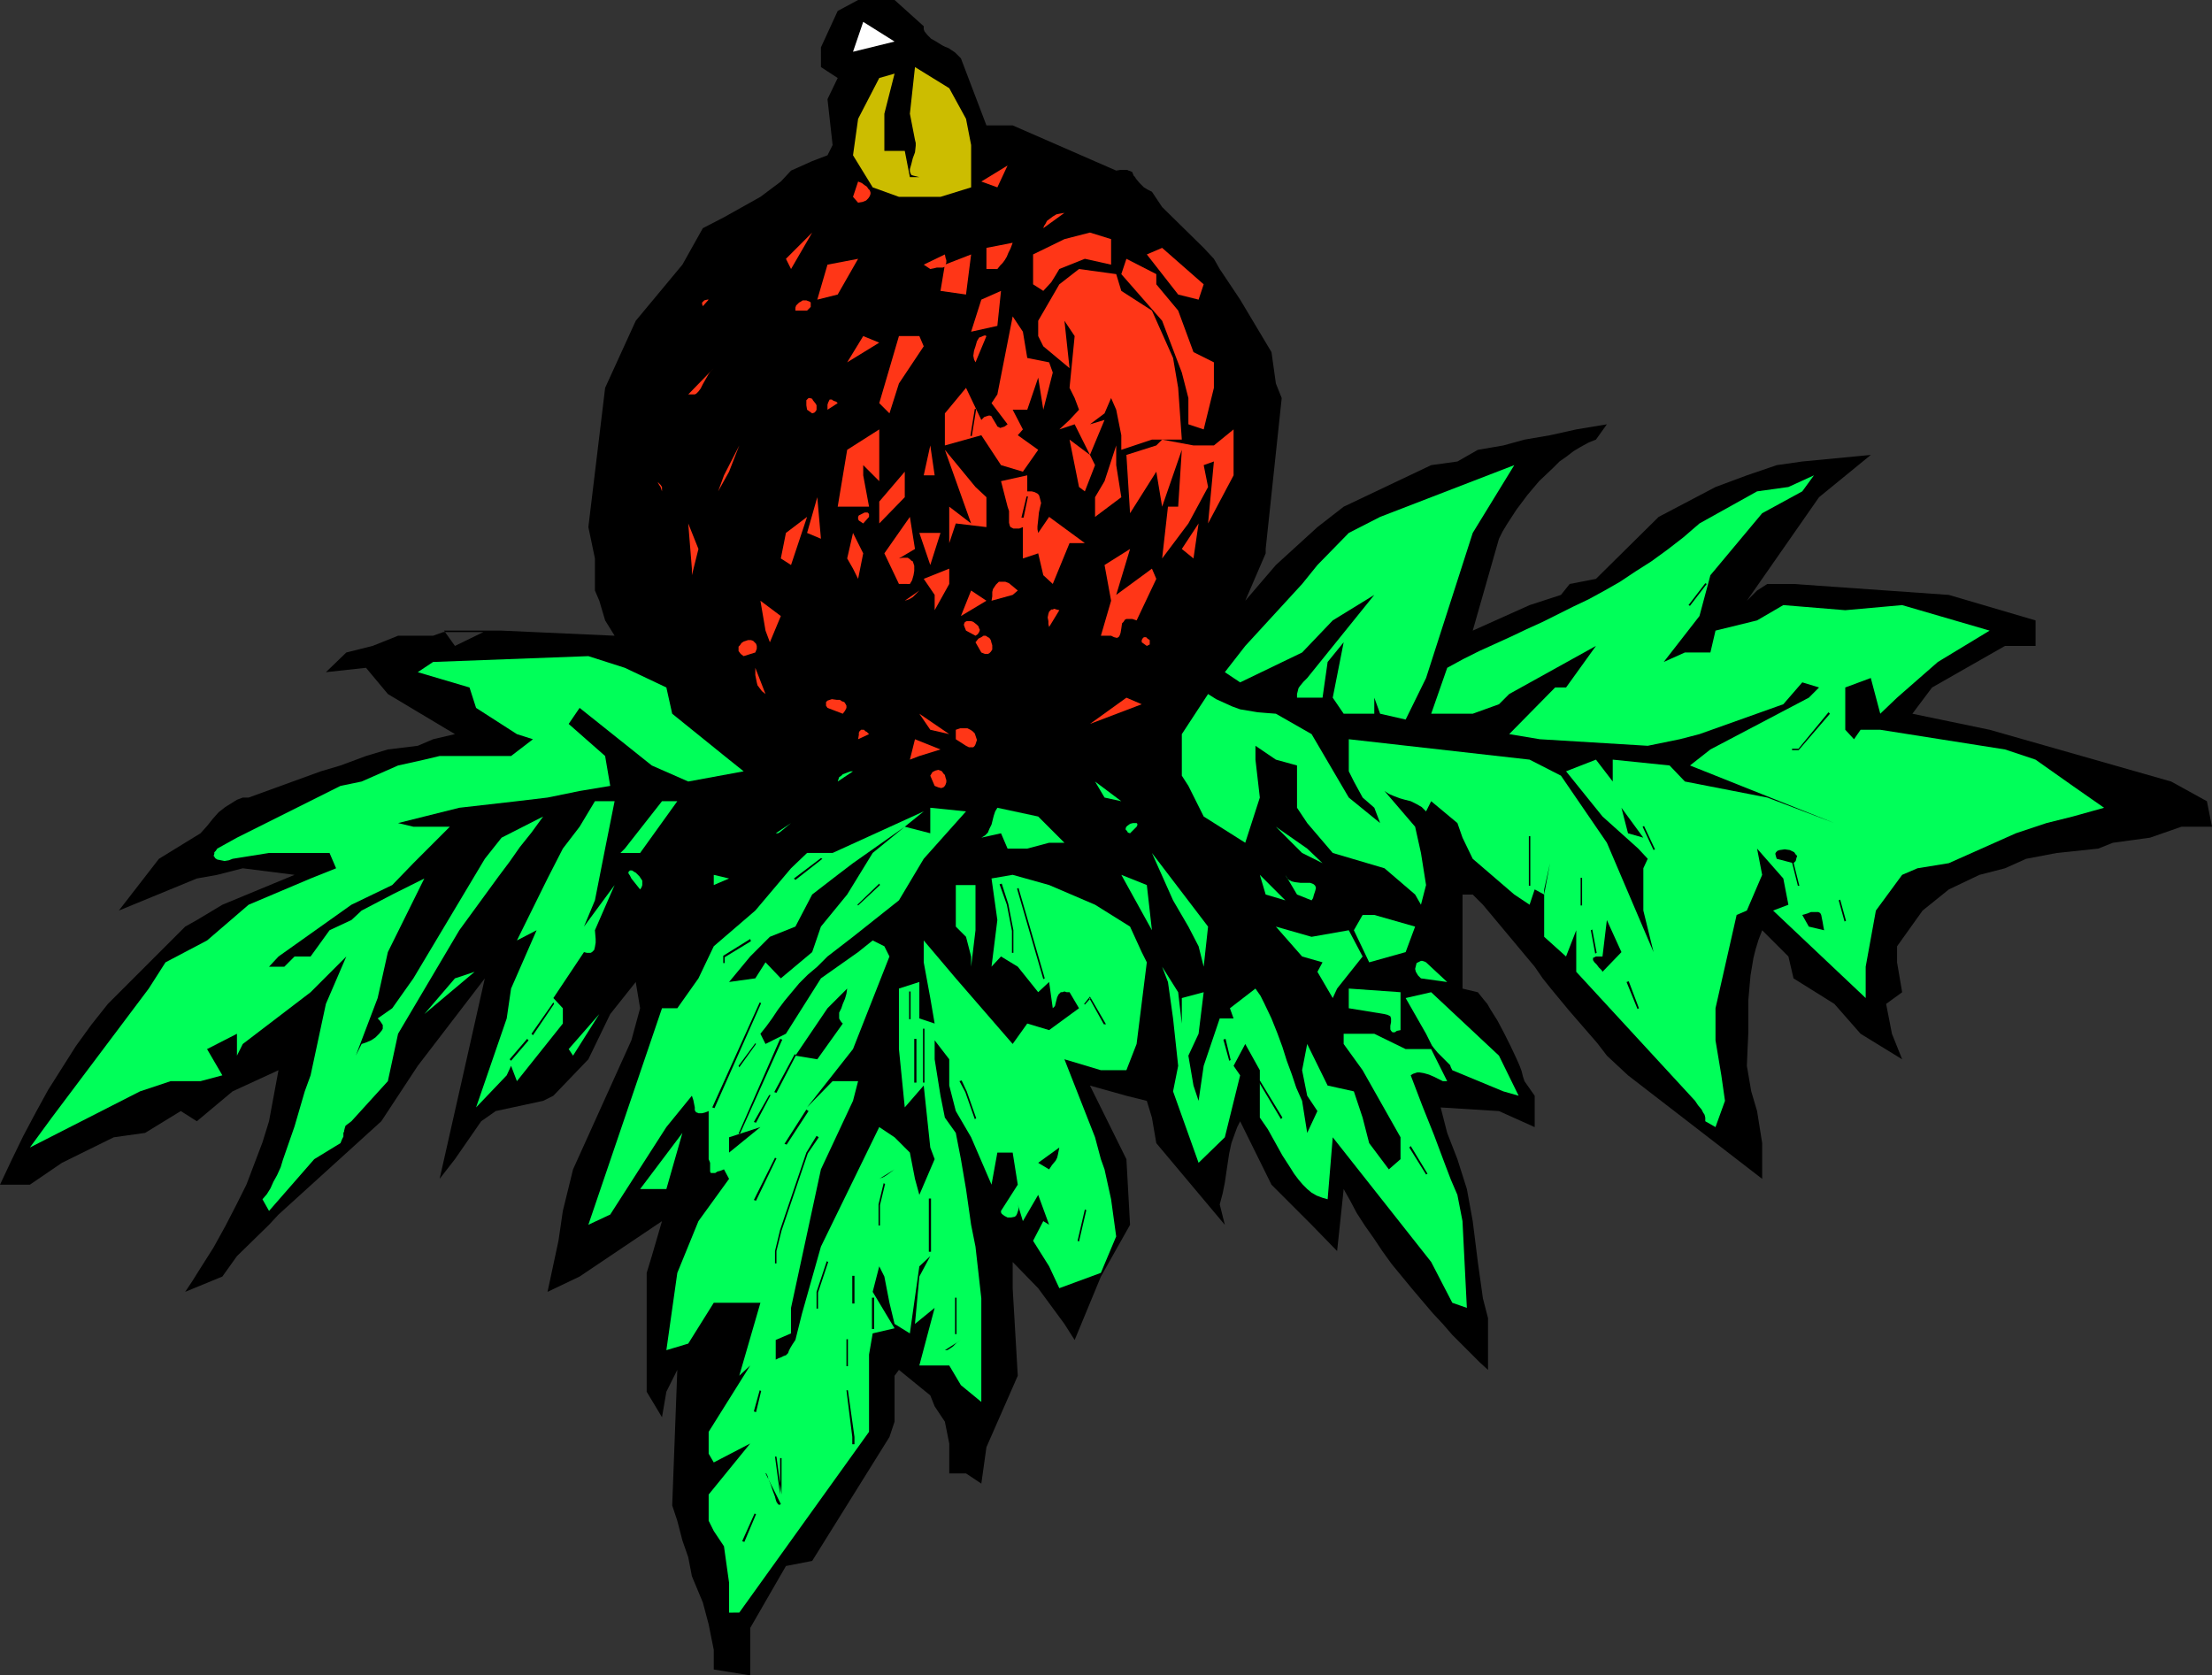 <?xml version="1.0" encoding="UTF-8" standalone="no"?>
<svg
   version="1.0"
   width="129.724mm"
   height="98.246mm"
   id="svg194"
   sodipodi:docname="Ornament 25.wmf"
   xmlns:inkscape="http://www.inkscape.org/namespaces/inkscape"
   xmlns:sodipodi="http://sodipodi.sourceforge.net/DTD/sodipodi-0.dtd"
   xmlns="http://www.w3.org/2000/svg"
   xmlns:svg="http://www.w3.org/2000/svg">
  <rect width="100%" height="100%" fill="#333333" stroke="none"/>
  <sodipodi:namedview
     id="namedview194"
     pagecolor="#ffffff"
     bordercolor="#000000"
     borderopacity="0.25"
     inkscape:showpageshadow="2"
     inkscape:pageopacity="0.0"
     inkscape:pagecheckerboard="0"
     inkscape:deskcolor="#d1d1d1"
     inkscape:document-units="mm" />
  <defs
     id="defs1">
    <pattern
       id="WMFhbasepattern"
       patternUnits="userSpaceOnUse"
       width="6"
       height="6"
       x="0"
       y="0" />
  </defs>
  <path
     style="fill:#000000;fill-opacity:1;fill-rule:evenodd;stroke:none"
     d="m 158.206,370.031 v -4.363 l -1.131,-5.655 -1.293,-4.848 -2.424,-5.817 -0.808,-4.201 -1.293,-3.716 -1.131,-4.363 -1.131,-3.393 1.131,-30.055 -2.424,4.848 -0.97,5.655 -3.394,-5.655 v -26.338 l 1.131,-3.716 2.262,-7.756 -18.261,12.28 -7.11,3.393 2.424,-11.311 0.97,-6.625 2.262,-9.21 12.928,-28.601 1.939,-7.11 -0.97,-5.817 -5.656,7.11 -4.848,10.018 -7.757,8.079 -2.262,1.131 -10.504,2.262 -3.232,2.262 -5.818,8.402 -3.394,4.363 5.656,-25.046 4.363,-19.39 -14.867,19.39 -8.08,12.281 -22.786,20.683 -2.101,2.262 -7.11,6.948 -3.232,4.524 -8.242,3.393 1.616,-2.424 1.616,-2.585 3.07,-4.848 2.586,-4.686 2.424,-4.686 2.262,-4.524 1.778,-4.686 1.778,-4.686 1.454,-4.686 2.101,-11.311 -10.181,4.686 -7.918,6.625 -3.555,-2.262 -7.918,4.848 -6.949,0.97 -11.474,5.655 -7.11,4.848 H 0 l 2.586,-5.494 2.586,-5.332 2.747,-5.171 2.747,-5.009 3.07,-4.848 3.07,-4.848 3.394,-4.686 3.717,-4.686 17.13,-17.128 2.586,-1.454 5.656,-3.393 15.998,-6.625 -11.474,-1.454 -5.656,1.454 -4.525,0.808 -17.291,7.11 8.888,-11.473 9.211,-5.655 1.454,-1.616 1.293,-1.616 1.293,-1.454 1.454,-1.131 1.293,-0.808 1.293,-0.808 1.293,-0.485 h 1.293 l 15.998,-5.817 4.363,-1.293 5.656,-2.101 4.848,-1.454 6.626,-0.808 3.394,-1.454 4.848,-1.131 -14.867,-8.887 -4.848,-5.817 -8.888,0.97 4.525,-4.363 5.818,-1.454 5.656,-2.262 h 7.757 l 2.262,-0.808 h 8.888 l -6.302,3.07 -2.424,-3.393 h 12.766 l 25.048,1.131 -2.101,-3.393 -1.293,-4.363 -0.97,-2.262 v -7.11 l -1.454,-6.948 3.717,-30.863 6.787,-14.866 10.342,-12.442 4.525,-8.079 4.686,-2.424 8.08,-4.524 4.525,-3.393 2.262,-2.424 4.686,-2.101 3.394,-1.293 1.131,-2.262 -1.131,-10.18 2.262,-4.686 -3.717,-2.424 V 10.503 L 185.678,2.424 190.203,0 h 8.08 l 6.464,5.817 v 0.646 l 0.162,0.485 0.646,0.808 0.808,0.808 1.131,0.646 1.293,0.808 0.646,0.323 0.808,0.323 1.454,0.97 1.293,1.293 5.656,14.866 h 5.818 l 22.947,10.018 0.97,-0.162 h 1.454 l 0.323,0.162 0.485,0.162 0.323,0.162 0.323,0.808 0.323,0.323 0.162,0.323 0.808,0.97 0.485,0.485 0.485,0.485 0.808,0.485 0.97,0.485 2.262,3.393 9.211,9.049 2.262,2.424 1.293,2.262 4.525,6.787 6.949,11.634 0.97,6.948 1.293,3.232 -3.555,33.448 v 0.97 l -4.525,10.503 6.787,-7.918 9.211,-8.402 5.818,-4.524 19.392,-9.21 5.818,-0.808 4.525,-2.585 5.656,-0.97 4.686,-1.293 5.656,-0.97 5.818,-1.293 6.787,-1.131 -2.424,3.393 -1.616,0.646 -1.778,0.97 -1.616,0.97 -1.454,1.131 -1.616,1.131 -1.454,1.454 -3.07,2.909 -2.586,3.07 -2.424,3.232 -2.101,3.232 -0.97,1.616 -0.808,1.616 -5.818,20.36 12.605,-5.655 6.949,-2.262 1.939,-2.424 5.818,-1.131 13.898,-13.735 12.605,-6.625 6.949,-2.585 6.626,-2.262 5.656,-0.808 15.19,-1.454 -11.474,9.372 -15.998,22.945 2.262,-2.262 2.262,-1.454 h 5.818 l 34.421,2.424 19.23,5.655 v 5.655 h -6.787 l -16.16,9.21 -4.363,5.817 17.13,3.555 40.238,11.473 7.918,4.363 1.131,5.655 h -6.787 l -6.949,2.424 -8.242,1.131 -3.232,1.293 -9.211,0.97 -6.787,1.293 -4.686,2.101 -5.656,1.454 -6.787,3.232 -5.818,4.686 -5.656,7.918 v 3.555 l 1.131,6.625 -3.555,2.585 1.293,6.625 2.262,5.655 -9.211,-5.655 -5.818,-6.625 -9.05,-5.655 -1.131,-4.848 -5.818,-5.817 -0.808,2.101 -0.646,2.101 -0.485,1.939 -0.323,1.939 -0.323,1.939 -0.162,1.777 -0.323,3.716 v 7.11 l -0.162,3.555 -0.162,3.878 0.97,5.655 1.293,4.363 1.131,7.11 v 7.918 l -29.734,-22.945 -4.686,-4.363 -2.101,-2.747 -2.101,-2.424 -2.101,-2.424 -2.101,-2.424 -3.878,-4.686 -1.939,-2.424 -1.778,-2.585 -11.474,-13.735 -2.262,-2.262 h -2.262 v 20.845 l 3.394,0.808 0.646,0.808 0.646,0.808 0.808,0.97 0.646,1.131 1.616,2.585 1.454,2.747 1.454,2.909 1.293,2.747 0.646,1.454 0.485,1.293 0.323,1.293 0.323,0.97 2.262,3.232 v 6.948 l -7.918,-3.555 -12.928,-0.808 1.454,5.655 2.262,5.817 2.101,6.625 1.293,7.11 1.131,9.049 1.131,8.079 1.131,4.363 v 11.473 l -1.778,-1.616 -1.939,-1.939 -1.939,-1.939 -2.262,-2.262 -2.101,-2.424 -2.262,-2.424 -4.525,-5.332 -4.525,-5.494 -2.101,-2.909 -1.939,-2.909 -1.939,-2.747 -1.778,-2.747 -1.454,-2.747 -1.454,-2.585 -1.454,13.735 -5.656,-5.817 -8.888,-8.887 -6.949,-14.058 -0.646,1.293 -0.485,1.293 -0.808,2.262 -0.485,2.262 -0.323,2.101 -0.646,4.363 -0.485,2.424 -0.646,2.424 1.131,4.524 -15.19,-18.098 -0.97,-5.655 -1.131,-3.716 -4.525,-1.131 -8.08,-2.262 8.08,16.32 0.808,14.543 -6.464,11.473 -5.818,14.058 -2.262,-3.555 -5.818,-7.918 -5.656,-5.817 v 5.817 l 1.131,19.39 -6.949,15.835 -1.131,8.079 -3.394,-2.262 h -3.717 v -6.625 l -0.97,-4.848 -2.262,-3.393 -0.97,-2.424 -6.949,-5.655 -0.97,1.293 v 10.18 l -1.131,3.393 -17.13,27.47 -5.818,1.131 -7.918,13.735 v 10.503 z"
     id="path1" />
  <path
     style="fill:#00ff59;fill-opacity:1;fill-rule:evenodd;stroke:none"
     d="m 161.6,357.427 v -6.625 l -1.131,-8.079 -2.262,-3.393 -1.131,-2.262 v -5.817 l 9.211,-11.311 -8.08,4.201 -1.131,-1.939 v -4.848 l 9.211,-14.704 -2.424,2.262 4.686,-16.159 h -3.717 -6.626 l -5.656,9.049 -4.848,1.454 2.424,-17.128 4.686,-11.473 6.787,-9.372 -1.131,-2.101 -0.808,0.323 -0.646,0.162 -0.485,0.323 h -0.323 -0.323 -0.323 l -0.162,-0.323 v -0.485 -0.646 -0.808 l -0.323,-0.808 v -10.665 l -0.808,0.323 -0.646,0.162 h -0.485 -0.323 l -0.323,-0.162 h -0.162 l -0.323,-0.485 v -0.646 l -0.162,-0.808 -0.162,-0.808 -0.323,-0.97 -5.656,6.948 -12.443,19.39 -4.848,2.262 16.322,-47.991 h 3.394 l 4.686,-6.625 3.394,-7.11 9.211,-7.918 7.918,-9.372 3.555,-3.393 h 5.656 l 20.2,-9.21 -4.202,3.393 -11.474,8.079 -3.394,2.585 -5.656,4.363 -3.717,7.11 -5.656,2.262 -2.101,2.101 -2.262,2.262 -4.686,5.655 5.818,-0.808 2.262,-3.555 3.394,3.555 6.949,-5.817 1.939,-5.655 5.818,-7.11 5.656,-9.21 7.11,-5.817 5.656,1.454 v -5.655 l 7.918,0.808 -9.373,10.503 -5.494,9.21 -10.181,8.079 -5.656,4.363 -2.262,2.262 -2.101,1.777 -1.939,1.939 -1.616,1.939 -1.616,1.939 -1.454,1.939 -1.293,1.939 -1.293,1.777 -1.293,1.616 1.131,2.262 4.525,-2.262 7.757,-12.28 8.242,-5.817 3.232,-2.585 2.586,1.293 1.131,2.262 -8.08,20.521 -10.181,12.927 5.656,-5.817 h 5.656 l -1.131,4.363 -7.11,15.189 -6.626,30.701 v 5.655 l -3.394,1.454 v 4.363 l 0.646,-0.323 0.485,-0.162 0.646,-0.323 0.485,-0.162 0.485,-0.485 0.162,-0.485 0.323,-0.646 0.485,-0.808 0.323,-0.485 0.323,-0.485 1.454,-5.817 4.202,-14.866 12.928,-26.5 3.394,2.262 3.394,3.393 1.131,5.817 0.97,3.555 3.394,-7.918 -0.97,-2.585 -1.454,-13.735 -4.202,4.848 -1.293,-12.927 v -13.412 l 4.525,-1.454 v 8.079 l 3.394,1.131 -0.97,-5.655 -1.454,-7.918 v -4.848 l 7.11,8.402 12.605,14.543 3.232,-4.524 4.848,1.454 6.626,-4.848 -2.101,-3.555 h -0.646 l -0.485,-0.162 -0.485,0.162 h -0.323 l -0.485,0.485 -0.323,0.646 -0.323,1.293 -0.162,0.646 -0.485,0.485 -0.808,-5.817 -2.424,2.262 -4.525,-5.655 -3.717,-2.262 -2.101,2.262 1.293,-10.341 -1.293,-9.21 4.686,-0.808 8.08,2.262 10.181,4.363 7.757,4.848 2.586,5.655 1.131,2.262 -2.262,18.098 -2.262,5.817 h -5.656 l -8.08,-2.424 6.787,17.29 1.293,4.848 0.808,2.262 1.454,6.625 1.131,8.241 -3.394,8.079 -9.211,3.393 -2.262,-4.848 -3.555,-5.655 2.262,-4.363 1.293,0.808 -2.424,-6.625 -3.394,5.817 -1.131,-3.716 0.162,0.646 v 0.485 l -0.162,0.485 -0.162,0.485 -0.162,0.323 -0.323,0.323 -0.808,0.162 h -0.808 l -0.646,-0.323 -0.646,-0.485 -0.162,-0.323 v -0.323 l 3.717,-5.817 -1.131,-7.11 h -3.394 l -1.293,7.11 -4.525,-10.503 -3.394,-5.817 -1.454,-5.655 v -5.817 l -3.232,-4.201 v 4.201 l 1.293,8.079 0.97,4.848 2.424,3.393 1.131,5.817 1.131,6.625 1.131,7.918 0.97,4.848 1.293,11.473 v 22.945 l -4.525,-3.716 -2.586,-4.363 h -6.626 l 3.394,-12.765 -4.363,3.555 0.97,-10.503 2.424,-4.524 -2.424,2.262 -2.101,14.866 -3.394,-2.101 -1.131,-4.686 -1.131,-5.817 -1.131,-2.262 -1.454,5.655 4.848,8.079 -4.848,1.131 -0.808,4.686 v 17.128 l -28.765,40.073 z"
     id="path2" />
  <path
     style="fill:#000000;fill-opacity:1;fill-rule:evenodd;stroke:none"
     d="m 169.68,326.564 h 0.162 l 0.162,0.323 0.162,0.323 0.162,0.646 0.485,1.131 0.485,1.454 0.485,1.293 0.162,0.646 0.162,0.485 0.323,0.485 0.162,0.162 h 0.323 l 0.162,-0.162 z"
     id="path3" />
  <path
     style="fill:#000000;fill-opacity:1;fill-rule:evenodd;stroke:none"
     d="m 209.433,299.256 h 0.485 l 0.323,-0.162 0.97,-0.646 0.808,-0.808 0.97,-0.646 z"
     id="path4" />
  <path
     style="fill:#00ff59;fill-opacity:1;fill-rule:evenodd;stroke:none"
     d="m 321.907,288.753 -4.686,-9.049 -21.816,-27.631 -1.131,13.735 -1.131,-0.323 -1.293,-0.485 -1.131,-0.646 -0.97,-0.808 -0.97,-0.97 -0.97,-1.131 -0.97,-1.293 -0.808,-1.293 -1.778,-2.747 -1.616,-2.909 -1.616,-2.909 -1.778,-2.585 v -10.503 l -3.232,-5.817 -2.586,4.848 1.454,2.101 -3.394,13.735 -5.818,5.655 -5.656,-15.835 1.131,-5.655 -1.131,-10.503 -1.131,-8.079 -1.293,-3.393 3.555,5.655 0.808,6.948 v -5.655 l 4.848,-1.293 -1.131,9.21 -2.262,4.848 1.131,6.625 1.131,3.393 1.131,-7.756 3.555,-10.503 h 3.07 l -0.808,-2.262 5.656,-4.363 1.131,1.616 0.808,1.616 1.616,3.393 1.293,3.232 1.131,3.07 0.97,3.07 1.131,3.07 0.97,2.909 1.293,2.909 1.131,7.11 2.262,-4.848 -2.262,-3.393 -1.131,-5.655 1.131,-5.817 4.525,9.21 5.818,1.293 1.939,5.817 1.454,5.655 4.363,5.817 2.586,-2.262 v -4.848 l -8.403,-14.866 -4.202,-5.817 v -2.262 h 6.787 l 6.949,3.393 h 5.656 l 3.555,7.11 h -0.97 l -0.97,-0.485 -0.97,-0.485 -1.131,-0.485 -1.131,-0.323 -0.97,-0.162 h -0.485 l -0.485,0.162 -0.485,0.162 -0.485,0.323 1.293,3.393 1.293,3.393 2.586,6.463 2.424,6.463 1.293,3.393 1.454,3.393 1.131,5.817 0.97,19.229 z"
     id="path5" />
  <path
     style="fill:#00ff59;fill-opacity:1;fill-rule:evenodd;stroke:none"
     d="m 58.176,265.808 0.97,-1.131 0.808,-1.293 0.646,-1.454 0.808,-1.454 0.808,-1.777 0.485,-1.616 1.293,-3.716 1.293,-3.716 1.131,-3.878 1.131,-3.878 1.293,-3.555 3.394,-15.835 4.525,-10.503 -7.918,7.918 -15.029,11.473 -1.293,2.585 v -4.848 l -6.626,3.393 3.394,5.817 -4.848,1.293 h -6.626 l -6.787,2.262 -24.402,12.442 4.848,-6.625 21.493,-28.601 3.717,-5.817 9.211,-4.848 9.211,-7.918 13.736,-5.817 5.656,-2.262 -1.454,-3.393 h -6.464 -6.949 l -8.08,1.293 -0.808,0.323 -0.97,0.162 -0.808,-0.162 -0.808,-0.162 -0.485,-0.323 -0.162,-0.323 -0.162,-0.162 0.162,-0.485 v -0.323 l 0.323,-0.323 0.323,-0.485 4.363,-2.424 22.947,-11.473 4.686,-0.97 8.08,-3.555 5.818,-1.293 3.394,-0.808 h 15.837 l 4.848,-3.716 -3.555,-1.131 -9.05,-5.817 -1.454,-4.524 -11.474,-3.393 3.394,-2.262 34.421,-1.293 8.08,2.585 9.211,4.363 1.293,5.817 12.605,10.18 3.232,2.585 -12.282,2.262 -8.08,-3.555 -15.998,-12.765 -2.424,3.555 8.08,7.11 1.131,6.625 -6.787,1.131 -7.11,1.454 -6.787,0.808 -12.766,1.454 -13.574,3.393 3.394,0.808 h 8.08 l -8.08,8.079 -4.686,4.848 -9.05,4.363 -16.16,11.473 -2.101,2.262 h 3.394 l 2.262,-2.262 h 3.555 l 4.202,-5.817 4.848,-2.262 2.262,-2.101 6.787,-3.555 7.11,-3.555 -8.08,16.32 -2.262,10.18 -4.848,12.765 1.293,-2.585 0.97,-0.323 1.131,-0.485 0.97,-0.646 0.808,-0.808 0.646,-0.808 0.162,-0.323 v -0.485 -0.323 l -0.323,-0.485 -0.323,-0.485 -0.485,-0.485 3.232,-2.262 4.686,-6.625 15.837,-26.5 3.717,-4.686 9.211,-4.686 -2.586,3.555 -2.586,3.232 -2.262,3.232 -2.424,3.232 -4.363,5.979 -4.363,5.979 -13.574,22.945 -2.262,10.503 -8.08,8.887 -0.646,0.485 -0.646,0.485 -0.162,0.485 -0.162,0.646 v 0.162 l -0.162,0.323 v 0.808 l -0.323,0.646 -0.323,0.808 -5.818,3.555 -10.019,11.473 z"
     id="path6" />
  <path
     style="fill:#00ff59;fill-opacity:1;fill-rule:evenodd;stroke:none"
     d="m 311.564,265.808 -0.323,-0.162 -0.323,-0.323 -0.162,-0.162 v -0.162 l 0.162,-0.485 0.485,-0.323 0.646,-0.323 h 0.485 l 0.323,0.162 0.323,0.162 0.323,0.323 0.162,0.323 z"
     id="path7" />
  <path
     style="fill:#00ff59;fill-opacity:1;fill-rule:evenodd;stroke:none"
     d="m 141.885,263.546 9.373,-12.442 -3.555,12.442 z"
     id="path8" />
  <path
     style="fill:#000000;fill-opacity:1;fill-rule:evenodd;stroke:none"
     d="m 194.889,261.284 0.323,-0.162 0.485,-0.162 0.808,-0.485 1.778,-1.293 z"
     id="path9" />
  <path
     style="fill:#000000;fill-opacity:1;fill-rule:evenodd;stroke:none"
     d="m 230.118,257.729 4.686,-3.393 -0.162,0.808 -0.162,0.808 -0.162,0.646 -0.323,0.646 -0.808,0.97 -0.646,0.97 z"
     id="path10" />
  <path
     style="fill:#000000;fill-opacity:1;fill-rule:evenodd;stroke:none"
     d="m 161.6,255.467 v -3.393 l 6.949,-2.262 z"
     id="path11" />
  <path
     style="fill:#00ff59;fill-opacity:1;fill-rule:evenodd;stroke:none"
     d="m 380.244,249.811 -2.262,-1.293 v -0.808 l -0.162,-0.646 -0.323,-0.485 -0.323,-0.646 -0.808,-0.97 -0.646,-0.97 -26.341,-28.601 v -3.393 -5.817 l -2.262,5.817 -4.848,-4.363 v -10.503 l 1.293,-5.817 -1.293,6.948 -2.101,-1.131 -1.131,3.393 -3.394,-2.262 -9.211,-7.918 -2.262,-4.686 -1.131,-3.232 -5.818,-4.848 -1.131,2.262 -0.485,-0.485 -0.485,-0.485 -1.131,-0.646 -1.293,-0.646 -1.293,-0.323 -1.131,-0.323 -1.293,-0.485 -1.131,-0.485 -0.97,-0.646 6.787,7.918 1.293,5.817 1.131,7.11 -1.131,4.363 -1.293,-2.262 -6.787,-5.817 -11.474,-3.393 -5.656,-6.625 -2.262,-3.393 v -9.372 l -4.686,-1.293 -4.525,-3.07 v 3.07 l 0.97,8.402 -3.232,10.018 -9.211,-5.817 -3.394,-6.787 -1.454,-2.262 v -9.21 l 5.818,-8.887 1.778,1.131 1.778,0.808 1.778,0.808 1.778,0.646 1.939,0.323 1.939,0.323 1.939,0.162 2.101,0.162 7.918,4.524 8.242,14.058 6.949,5.655 -1.293,-3.393 -2.586,-2.262 -1.939,-3.555 -1.131,-2.262 v -7.11 l 40.077,4.524 6.949,3.555 10.181,14.866 10.342,24.238 -2.262,-9.21 v -9.372 l 0.97,-2.101 -2.101,-2.262 -7.918,-7.11 -8.08,-10.018 6.626,-2.585 3.717,4.848 v -4.848 l 12.605,1.293 3.394,3.555 18.261,3.555 14.867,5.655 -31.997,-12.765 4.525,-3.555 21.816,-11.473 2.262,-2.262 -3.717,-1.131 -4.202,4.848 -18.584,6.625 -4.363,1.131 -7.11,1.454 -23.917,-1.454 -6.787,-1.131 10.181,-10.341 h 2.424 l 6.626,-9.21 -19.23,10.665 -2.262,2.262 -5.818,2.101 h -9.211 l 3.555,-10.18 3.555,-1.939 3.555,-1.777 7.11,-3.232 3.394,-1.616 3.555,-1.616 6.787,-3.393 3.394,-1.616 3.555,-1.939 3.394,-1.939 3.394,-2.262 3.555,-2.262 3.555,-2.585 3.555,-2.747 3.555,-3.07 12.766,-7.11 6.949,-0.97 5.656,-2.585 -2.586,3.555 -8.888,4.848 -11.474,13.735 -2.424,9.049 -7.918,10.18 4.686,-2.101 h 5.656 l 1.131,-4.848 9.211,-2.262 5.818,-3.393 13.736,1.131 12.605,-1.131 19.392,5.655 -11.474,6.948 -9.05,7.918 -3.717,3.555 -2.101,-7.918 -5.656,2.101 v 9.372 l 1.939,2.101 1.454,-2.101 h 4.363 l 27.634,4.363 6.787,2.262 8.242,5.817 6.949,4.848 -6.949,1.939 -5.818,1.454 -6.787,2.262 -14.867,6.625 -6.949,1.131 -3.394,1.454 -5.818,7.918 -2.262,12.442 v 6.948 l -20.523,-19.39 3.394,-1.293 -1.131,-5.817 -5.818,-6.625 1.131,5.817 -3.394,7.918 -2.262,0.97 -4.686,20.683 v 7.11 l 1.293,7.756 0.808,5.655 z"
     id="path12" />
  <path
     style="fill:#00ff59;fill-opacity:1;fill-rule:evenodd;stroke:none"
     d="m 105.525,245.448 6.787,-19.713 0.97,-6.625 5.656,-12.927 -4.363,2.262 6.787,-13.735 3.394,-6.625 3.717,-4.848 3.394,-5.655 h 4.363 l -2.101,10.503 -2.262,11.473 -2.424,5.817 6.787,-9.21 -4.363,10.018 0.162,1.939 v 0.808 l -0.162,0.97 -0.162,0.646 -0.485,0.485 -0.323,0.162 h -0.323 -0.485 l -0.646,-0.162 -6.787,10.18 2.101,2.262 v 3.393 l -10.181,12.765 -1.293,-3.393 -0.97,2.101 z"
     id="path13" />
  <path
     style="fill:#00ff59;fill-opacity:1;fill-rule:evenodd;stroke:none"
     d="m 333.219,241.894 -11.312,-4.686 -0.323,-0.646 -0.162,-0.485 -0.646,-0.646 -1.293,-1.293 -0.808,-0.808 -0.808,-0.97 -0.485,-0.646 -0.323,-0.646 -0.485,-0.97 -0.485,-0.97 -4.525,-7.918 5.656,-1.293 15.029,14.058 4.363,8.887 z"
     id="path14" />
  <path
     style="fill:#00ff59;fill-opacity:1;fill-rule:evenodd;stroke:none"
     d="m 126.048,232.522 6.787,-7.756 -5.818,9.21 z"
     id="path15" />
  <path
     style="fill:#000000;fill-opacity:1;fill-rule:evenodd;stroke:none"
     d="m 176.305,233.976 7.11,-10.503 4.363,-4.363 -0.162,1.131 -0.323,1.131 -0.485,1.131 -0.323,0.97 -0.485,0.97 v 0.808 0.485 l 0.162,0.323 0.323,0.485 0.323,0.323 -5.656,7.918 z"
     id="path16" />
  <path
     style="fill:#000000;fill-opacity:1;fill-rule:evenodd;stroke:none"
     d="m 66.579,232.522 v 1.454 z"
     id="path17" />
  <path
     style="fill:#00ff59;fill-opacity:1;fill-rule:evenodd;stroke:none"
     d="m 310.433,228.32 -0.808,0.162 -0.485,0.323 h -0.485 l -0.162,-0.162 -0.162,-0.162 -0.162,-0.323 v -0.808 l 0.162,-0.808 v -0.808 l -0.162,-0.485 -0.323,-0.162 -0.323,-0.162 -0.646,-0.162 -7.918,-1.293 v -4.363 l 11.474,0.808 v 3.555 z"
     id="path18" />
  <path
     style="fill:#00ff59;fill-opacity:1;fill-rule:evenodd;stroke:none"
     d="m 94.051,224.765 6.787,-7.918 4.363,-1.454 z"
     id="path19" />
  <path
     style="fill:#00ff59;fill-opacity:1;fill-rule:evenodd;stroke:none"
     d="m 295.404,221.211 -3.394,-5.817 1.131,-2.101 -4.525,-1.293 -5.818,-6.625 7.918,2.262 8.242,-1.454 3.07,5.817 -5.656,7.11 z"
     id="path20" />
  <path
     style="fill:#00ff59;fill-opacity:1;fill-rule:evenodd;stroke:none"
     d="m 314.958,216.848 -0.646,-0.646 -0.485,-0.808 -0.162,-0.646 0.162,-0.646 0.162,-0.646 0.646,-0.323 0.323,-0.162 h 0.323 l 0.485,0.162 0.323,0.162 4.686,4.363 z"
     id="path21" />
  <path
     style="fill:#000000;fill-opacity:1;fill-rule:evenodd;stroke:none"
     d="m 355.196,215.394 -0.162,-0.323 -0.162,-0.162 -0.485,-0.485 -0.485,-0.646 -0.485,-0.485 -0.323,-0.485 v -0.323 -0.162 l 0.323,-0.162 0.323,-0.162 h 0.646 0.808 l 0.97,-8.079 3.232,7.11 z"
     id="path22" />
  <path
     style="fill:#00ff59;fill-opacity:1;fill-rule:evenodd;stroke:none"
     d="m 215.251,214.262 v -2.262 l -1.131,-4.363 -2.262,-2.262 v -9.21 h 4.363 v 10.018 z"
     id="path23" />
  <path
     style="fill:#00ff59;fill-opacity:1;fill-rule:evenodd;stroke:none"
     d="m 266.801,214.262 -1.131,-4.524 -2.262,-4.363 -3.394,-5.817 -4.686,-10.503 12.443,16.32 z"
     id="path24" />
  <path
     style="fill:#00ff59;fill-opacity:1;fill-rule:evenodd;stroke:none"
     d="m 303.484,213.293 -3.394,-7.11 1.939,-3.393 h 2.586 l 9.05,2.585 -2.101,5.655 z"
     id="path25" />
  <path
     style="fill:#00ff59;fill-opacity:1;fill-rule:evenodd;stroke:none"
     d="m 255.328,206.183 -6.787,-12.28 5.656,2.262 z"
     id="path26" />
  <path
     style="fill:#000000;fill-opacity:1;fill-rule:evenodd;stroke:none"
     d="m 400.929,205.375 -1.454,-2.585 1.131,-0.323 0.808,-0.323 h 0.646 0.485 0.485 l 0.323,0.162 0.162,0.162 0.162,0.323 0.162,0.808 0.162,0.808 0.162,0.97 0.162,0.808 z"
     id="path27" />
  <path
     style="fill:#00ff59;fill-opacity:1;fill-rule:evenodd;stroke:none"
     d="m 280.537,198.265 -1.293,-4.363 5.656,5.655 z"
     id="path28" />
  <path
     style="fill:#00ff59;fill-opacity:1;fill-rule:evenodd;stroke:none"
     d="m 287.486,198.265 -2.586,-4.363 0.323,0.646 0.485,0.485 0.646,0.323 0.646,0.162 1.293,0.162 h 1.454 0.646 l 0.485,0.162 0.323,0.162 0.323,0.323 0.162,0.485 -0.162,0.646 -0.323,0.97 -0.162,0.646 -0.323,0.485 z"
     id="path29" />
  <path
     style="fill:#00ff59;fill-opacity:1;fill-rule:evenodd;stroke:none"
     d="m 158.206,196.165 v -2.262 l 3.394,0.808 z"
     id="path30" />
  <path
     style="fill:#00ff59;fill-opacity:1;fill-rule:evenodd;stroke:none"
     d="m 139.945,194.711 -0.323,-0.646 -0.323,-0.485 v -0.323 l 0.323,-0.323 h 0.162 0.323 l 0.485,0.323 0.323,0.162 0.808,0.808 0.323,0.485 0.323,0.485 v 0.485 0.485 l -0.162,0.485 -0.323,0.485 z"
     id="path31" />
  <path
     style="fill:#00ff59;fill-opacity:1;fill-rule:evenodd;stroke:none"
     d="m 293.142,191.317 -4.525,-2.262 -5.818,-5.817 6.949,4.848 z"
     id="path32" />
  <path
     style="fill:#00ff59;fill-opacity:1;fill-rule:evenodd;stroke:none"
     d="m 137.521,189.055 0.97,-0.97 8.242,-10.503 h 3.394 l -8.242,11.473 z"
     id="path33" />
  <path
     style="fill:#000000;fill-opacity:1;fill-rule:evenodd;stroke:none"
     d="m 393.819,190.348 -0.162,-0.485 -0.162,-0.646 0.162,-0.323 0.323,-0.323 0.485,-0.162 1.131,-0.162 1.131,0.162 0.97,0.485 0.323,0.485 0.323,0.323 -0.162,0.485 -0.162,0.646 -0.485,0.485 z"
     id="path34" />
  <path
     style="fill:#00ff59;fill-opacity:1;fill-rule:evenodd;stroke:none"
     d="m 223.331,188.086 -1.454,-3.393 -4.363,0.97 0.808,-0.485 0.646,-0.646 0.323,-0.808 0.485,-0.97 0.485,-1.939 0.323,-0.97 0.485,-0.808 9.05,1.939 5.818,5.817 h -3.394 l -4.848,1.293 z"
     id="path35" />
  <path
     style="fill:#00ff59;fill-opacity:1;fill-rule:evenodd;stroke:none"
     d="m 171.942,184.692 h 0.485 l 0.323,-0.162 0.808,-0.646 0.97,-0.808 0.808,-0.646 z"
     id="path36" />
  <path
     style="fill:#00ff59;fill-opacity:1;fill-rule:evenodd;stroke:none"
     d="m 250.48,184.692 -0.485,-0.162 -0.162,-0.323 -0.323,-0.323 v -0.323 l 0.162,-0.323 0.162,-0.162 0.646,-0.485 0.646,-0.162 h 0.646 0.162 l 0.162,0.162 v 0.323 l -0.162,0.323 z"
     id="path37" />
  <path
     style="fill:#000000;fill-opacity:1;fill-rule:evenodd;stroke:none"
     d="m 360.852,184.692 -1.454,-5.655 4.848,6.625 z"
     id="path38" />
  <path
     style="fill:#00ff59;fill-opacity:1;fill-rule:evenodd;stroke:none"
     d="m 244.824,176.775 -2.101,-3.555 5.818,4.363 z"
     id="path39" />
  <path
     style="fill:#00ff59;fill-opacity:1;fill-rule:evenodd;stroke:none"
     d="m 185.678,173.22 0.162,-0.485 0.162,-0.485 0.485,-0.323 0.323,-0.323 1.293,-0.485 0.485,-0.162 h 0.485 z"
     id="path40" />
  <path
     style="fill:#ff3617;fill-opacity:1;fill-rule:evenodd;stroke:none"
     d="m 206.201,171.927 0.485,-0.808 0.646,-0.323 0.646,-0.162 0.485,0.162 0.323,0.162 0.323,0.485 0.323,0.323 0.162,0.646 0.162,0.485 v 0.485 l -0.162,0.485 -0.162,0.323 -0.323,0.323 -0.485,0.162 -0.646,-0.162 -0.808,-0.323 z"
     id="path41" />
  <path
     style="fill:#ff3617;fill-opacity:1;fill-rule:evenodd;stroke:none"
     d="m 201.677,168.372 1.131,-4.524 5.656,2.262 -4.686,1.454 z"
     id="path42" />
  <path
     style="fill:#ff3617;fill-opacity:1;fill-rule:evenodd;stroke:none"
     d="m 253.065,165.302 3.232,-4.848 z"
     id="path43" />
  <path
     style="fill:#ff3617;fill-opacity:1;fill-rule:evenodd;stroke:none"
     d="m 190.203,163.848 0.162,-0.97 v -0.485 l 0.162,-0.323 0.323,-0.323 h 0.323 0.323 l 0.323,0.323 0.323,0.162 0.485,0.485 z"
     id="path44" />
  <path
     style="fill:#ff3617;fill-opacity:1;fill-rule:evenodd;stroke:none"
     d="m 211.857,163.848 v -2.101 l 0.97,-0.323 h 0.97 0.646 l 0.646,0.323 0.485,0.323 0.485,0.485 0.162,0.485 0.162,0.485 0.162,0.485 -0.162,0.485 -0.162,0.485 -0.162,0.323 -0.323,0.323 h -0.485 -0.485 l -0.646,-0.323 z"
     id="path45" />
  <path
     style="fill:#ff3617;fill-opacity:1;fill-rule:evenodd;stroke:none"
     d="m 206.201,161.747 -2.424,-3.555 6.626,4.524 z"
     id="path46" />
  <path
     style="fill:#ff3617;fill-opacity:1;fill-rule:evenodd;stroke:none"
     d="m 241.592,160.454 8.08,-5.817 3.394,1.454 z"
     id="path47" />
  <path
     style="fill:#00ff59;fill-opacity:1;fill-rule:evenodd;stroke:none"
     d="m 305.908,158.192 -1.293,-3.555 v 3.555 h -6.787 l -2.424,-3.555 2.424,-12.28 -3.555,4.363 -1.131,7.918 h -5.656 v -0.808 l 0.162,-0.646 0.162,-0.646 0.323,-0.485 0.808,-0.97 0.808,-0.808 14.867,-18.421 -9.211,5.655 -6.787,7.11 -13.736,6.625 -3.394,-2.262 4.525,-5.817 12.605,-13.735 3.394,-4.201 6.949,-7.11 6.949,-3.555 29.734,-11.473 -9.211,15.027 -10.342,32.156 -4.525,9.21 z"
     id="path48" />
  <path
     style="fill:#ff3617;fill-opacity:1;fill-rule:evenodd;stroke:none"
     d="m 167.417,156.9 1.131,-3.07 z"
     id="path49" />
  <path
     style="fill:#ff3617;fill-opacity:1;fill-rule:evenodd;stroke:none"
     d="m 183.416,156.9 -0.323,-0.485 v -0.485 -0.323 l 0.323,-0.323 0.485,-0.162 0.485,-0.162 1.131,0.162 h 0.646 l 0.485,0.323 0.485,0.162 0.323,0.485 0.162,0.323 v 0.485 l -0.323,0.646 -0.485,0.646 z"
     id="path50" />
  <path
     style="fill:#ff3617;fill-opacity:1;fill-rule:evenodd;stroke:none"
     d="m 214.12,156.092 3.394,-3.716 z"
     id="path51" />
  <path
     style="fill:#ff3617;fill-opacity:1;fill-rule:evenodd;stroke:none"
     d="m 234.805,154.637 3.394,-3.393 z"
     id="path52" />
  <path
     style="fill:#ff3617;fill-opacity:1;fill-rule:evenodd;stroke:none"
     d="m 169.68,153.829 -0.808,-0.646 -0.485,-0.646 -0.485,-0.646 -0.162,-0.646 -0.162,-0.808 -0.162,-0.808 v -1.616 z"
     id="path53" />
  <path
     style="fill:#ff3617;fill-opacity:1;fill-rule:evenodd;stroke:none"
     d="m 209.433,152.375 3.555,-3.393 z"
     id="path54" />
  <path
     style="fill:#ff3617;fill-opacity:1;fill-rule:evenodd;stroke:none"
     d="m 238.198,152.375 4.525,-3.393 z"
     id="path55" />
  <path
     style="fill:#ff3617;fill-opacity:1;fill-rule:evenodd;stroke:none"
     d="m 181.961,150.275 2.586,-3.555 z"
     id="path56" />
  <path
     style="fill:#ff3617;fill-opacity:1;fill-rule:evenodd;stroke:none"
     d="m 190.203,150.275 2.424,-5.655 z"
     id="path57" />
  <path
     style="fill:#ff3617;fill-opacity:1;fill-rule:evenodd;stroke:none"
     d="m 164.832,145.427 -0.646,-0.485 -0.485,-0.646 v -0.485 -0.485 l 0.323,-0.323 0.323,-0.485 0.485,-0.323 0.485,-0.162 0.485,-0.162 h 0.646 l 0.485,0.162 0.323,0.323 0.323,0.323 0.162,0.485 v 0.646 l -0.323,0.808 z"
     id="path58" />
  <path
     style="fill:#ff3617;fill-opacity:1;fill-rule:evenodd;stroke:none"
     d="m 247.409,144.619 5.656,-7.11 z"
     id="path59" />
  <path
     style="fill:#ff3617;fill-opacity:1;fill-rule:evenodd;stroke:none"
     d="m 202.808,143.165 0.97,-3.393 z"
     id="path60" />
  <path
     style="fill:#ff3617;fill-opacity:1;fill-rule:evenodd;stroke:none"
     d="m 216.221,142.357 0.646,-0.808 0.646,-0.323 0.485,-0.323 h 0.485 l 0.485,0.323 0.323,0.162 0.323,0.485 0.162,0.646 0.162,0.485 v 0.485 0.485 l -0.323,0.485 -0.323,0.323 -0.323,0.162 h -0.646 l -0.808,-0.323 z"
     id="path61" />
  <path
     style="fill:#ff3617;fill-opacity:1;fill-rule:evenodd;stroke:none"
     d="m 253.065,142.357 v -0.485 l 0.162,-0.323 0.162,-0.162 0.162,-0.162 h 0.485 l 0.323,0.323 0.485,0.323 v 0.485 0.485 l -0.323,0.162 -0.323,0.162 z"
     id="path62" />
  <path
     style="fill:#ff3617;fill-opacity:1;fill-rule:evenodd;stroke:none"
     d="m 170.649,142.357 -0.97,-2.585 -1.131,-6.625 4.525,3.393 z"
     id="path63" />
  <path
     style="fill:#ff3617;fill-opacity:1;fill-rule:evenodd;stroke:none"
     d="m 208.464,140.903 4.525,-5.655 z"
     id="path64" />
  <path
     style="fill:#ff3617;fill-opacity:1;fill-rule:evenodd;stroke:none"
     d="m 223.331,140.903 3.394,-5.655 z"
     id="path65" />
  <path
     style="fill:#ff3617;fill-opacity:1;fill-rule:evenodd;stroke:none"
     d="m 244.016,140.903 2.262,-7.756 -1.454,-7.918 5.656,-3.555 -3.07,10.18 7.918,-5.817 0.97,2.262 -4.363,9.21 -0.97,-0.323 h -0.646 -0.646 l -0.323,0.162 -0.323,0.485 -0.323,0.323 -0.162,1.131 -0.162,0.97 -0.162,0.485 -0.162,0.323 -0.162,0.162 -0.323,0.162 -0.646,-0.162 -0.646,-0.323 z"
     id="path66" />
  <path
     style="fill:#ff3617;fill-opacity:1;fill-rule:evenodd;stroke:none"
     d="m 214.12,139.771 -0.323,-0.808 -0.162,-0.485 0.162,-0.485 0.162,-0.162 0.323,-0.162 h 0.485 0.485 l 0.485,0.162 0.808,0.646 0.323,0.323 0.162,0.485 0.162,0.323 -0.162,0.485 -0.323,0.485 -0.485,0.323 z"
     id="path67" />
  <path
     style="fill:#ff3617;fill-opacity:1;fill-rule:evenodd;stroke:none"
     d="m 232.542,138.964 -0.162,-0.646 v -0.646 l -0.162,-0.808 0.162,-0.808 0.162,-0.485 0.485,-0.485 h 0.323 l 0.323,-0.162 0.485,0.162 0.646,0.162 z"
     id="path68" />
  <path
     style="fill:#ff3617;fill-opacity:1;fill-rule:evenodd;stroke:none"
     d="m 212.989,136.54 2.262,-5.655 3.394,2.262 z"
     id="path69" />
  <path
     style="fill:#ff3617;fill-opacity:1;fill-rule:evenodd;stroke:none"
     d="m 207.171,135.247 v -3.393 l -2.424,-3.555 5.656,-2.262 v 3.393 z"
     id="path70" />
  <path
     style="fill:#ff3617;fill-opacity:1;fill-rule:evenodd;stroke:none"
     d="m 183.416,133.146 2.262,-3.716 z"
     id="path71" />
  <path
     style="fill:#ff3617;fill-opacity:1;fill-rule:evenodd;stroke:none"
     d="m 200.545,133.146 0.485,-0.162 0.485,-0.162 0.808,-0.485 0.808,-0.808 0.646,-0.646 z"
     id="path72" />
  <path
     style="fill:#ff3617;fill-opacity:1;fill-rule:evenodd;stroke:none"
     d="m 224.462,131.854 -4.686,1.293 0.162,-0.97 v -0.97 l 0.162,-0.646 0.323,-0.485 0.323,-0.485 0.323,-0.323 0.323,-0.323 h 0.485 0.485 0.485 l 0.808,0.323 0.97,0.808 0.97,0.808 z"
     id="path73" />
  <path
     style="fill:#ff3617;fill-opacity:1;fill-rule:evenodd;stroke:none"
     d="m 233.35,131.854 3.717,-3.555 z"
     id="path74" />
  <path
     style="fill:#ff3617;fill-opacity:1;fill-rule:evenodd;stroke:none"
     d="m 199.253,129.43 -3.232,-6.787 5.656,-8.079 1.131,7.11 -3.555,2.101 0.808,-0.162 h 0.646 0.485 l 0.485,0.323 0.323,0.323 0.323,0.162 0.162,0.485 0.162,0.485 v 1.131 l -0.162,0.97 -0.323,1.131 -0.485,0.808 z"
     id="path75" />
  <path
     style="fill:#ff3617;fill-opacity:1;fill-rule:evenodd;stroke:none"
     d="m 181.153,128.299 3.394,-4.524 z"
     id="path76" />
  <path
     style="fill:#ff3617;fill-opacity:1;fill-rule:evenodd;stroke:none"
     d="m 190.203,128.299 -1.131,-2.262 -1.293,-2.262 1.293,-5.655 2.262,4.524 z"
     id="path77" />
  <path
     style="fill:#ff3617;fill-opacity:1;fill-rule:evenodd;stroke:none"
     d="m 231.249,127.491 -1.131,-4.848 -3.394,1.131 v -6.948 l -0.808,0.323 h -0.646 -0.646 l -0.323,-0.162 -0.323,-0.162 -0.162,-0.323 -0.162,-0.646 v -0.808 -0.97 -0.808 l -0.323,-0.97 -1.454,-5.655 5.818,-1.293 v 3.555 h 0.97 l 0.646,0.162 0.646,0.323 0.323,0.323 0.162,0.485 0.162,0.646 0.162,0.646 -0.162,0.646 -0.323,1.454 -0.162,1.616 -0.162,1.454 v 0.646 l 0.162,0.808 2.424,-3.555 7.918,5.817 h -3.394 l -3.717,9.049 z"
     id="path78" />
  <path
     style="fill:#ff3617;fill-opacity:1;fill-rule:evenodd;stroke:none"
     d="m 239.168,128.299 4.848,-4.524 z"
     id="path79" />
  <path
     style="fill:#ff3617;fill-opacity:1;fill-rule:evenodd;stroke:none"
     d="m 153.358,127.491 v -1.454 l -0.808,-10.018 2.262,5.655 z"
     id="path80" />
  <path
     style="fill:#ff3617;fill-opacity:1;fill-rule:evenodd;stroke:none"
     d="m 206.201,125.229 -2.424,-7.11 h 4.686 z"
     id="path81" />
  <path
     style="fill:#ff3617;fill-opacity:1;fill-rule:evenodd;stroke:none"
     d="m 173.073,123.775 1.131,-5.655 4.686,-3.555 -3.555,10.665 z"
     id="path82" />
  <path
     style="fill:#ff3617;fill-opacity:1;fill-rule:evenodd;stroke:none"
     d="m 257.59,123.775 1.293,-11.473 h 2.262 l 0.808,-12.604 -4.363,12.604 -1.293,-7.756 -5.818,9.21 -0.808,-12.927 6.626,-2.101 1.293,-1.293 6.949,1.293 h 4.525 l 4.363,-3.555 v 10.18 l -5.656,10.665 1.293,-13.735 -2.262,0.808 0.97,4.848 -4.363,8.079 z"
     id="path83" />
  <path
     style="fill:#ff3617;fill-opacity:1;fill-rule:evenodd;stroke:none"
     d="m 264.539,123.775 -2.586,-2.101 3.717,-5.655 z"
     id="path84" />
  <path
     style="fill:#ff3617;fill-opacity:1;fill-rule:evenodd;stroke:none"
     d="m 210.403,120.381 v -8.079 l 4.848,3.716 -5.818,-16.32 6.787,8.241 2.424,2.262 v 6.625 l -6.787,-0.808 z"
     id="path85" />
  <path
     style="fill:#ff3617;fill-opacity:1;fill-rule:evenodd;stroke:none"
     d="m 178.891,118.119 2.262,-7.918 0.808,9.21 z"
     id="path86" />
  <path
     style="fill:#ff3617;fill-opacity:1;fill-rule:evenodd;stroke:none"
     d="m 249.672,118.119 4.525,-4.363 z"
     id="path87" />
  <path
     style="fill:#ff3617;fill-opacity:1;fill-rule:evenodd;stroke:none"
     d="m 203.777,116.826 2.424,-5.655 z"
     id="path88" />
  <path
     style="fill:#ff3617;fill-opacity:1;fill-rule:evenodd;stroke:none"
     d="m 191.334,116.018 -0.485,-0.323 -0.485,-0.323 -0.162,-0.323 v -0.162 -0.323 l 0.162,-0.323 0.646,-0.323 0.646,-0.323 h 0.646 l 0.162,0.162 0.162,0.162 v 0.323 0.323 z"
     id="path89" />
  <path
     style="fill:#ff3617;fill-opacity:1;fill-rule:evenodd;stroke:none"
     d="m 194.889,116.018 v -4.848 l 5.656,-6.625 v 5.655 z"
     id="path90" />
  <path
     style="fill:#ff3617;fill-opacity:1;fill-rule:evenodd;stroke:none"
     d="m 238.198,114.564 0.97,-3.393 z"
     id="path91" />
  <path
     style="fill:#ff3617;fill-opacity:1;fill-rule:evenodd;stroke:none"
     d="m 242.723,114.564 v -4.363 l 2.101,-3.555 2.586,-7.918 v 4.363 l 1.131,7.11 z"
     id="path92" />
  <path
     style="fill:#ff3617;fill-opacity:1;fill-rule:evenodd;stroke:none"
     d="m 177.76,114.564 v 3.555 z"
     id="path93" />
  <path
     style="fill:#ff3617;fill-opacity:1;fill-rule:evenodd;stroke:none"
     d="m 174.205,112.302 4.686,-4.363 z"
     id="path94" />
  <path
     style="fill:#ff3617;fill-opacity:1;fill-rule:evenodd;stroke:none"
     d="m 185.678,112.302 2.101,-12.604 7.11,-4.524 v 11.473 l -3.555,-3.555 v 2.262 l 1.293,6.948 z"
     id="path95" />
  <path
     style="fill:#ff3617;fill-opacity:1;fill-rule:evenodd;stroke:none"
     d="m 208.464,111.171 1.939,-3.232 z"
     id="path96" />
  <path
     style="fill:#ff3617;fill-opacity:1;fill-rule:evenodd;stroke:none"
     d="m 146.733,108.909 -0.162,-0.485 -0.162,-0.485 -0.323,-0.485 -0.162,-0.323 -0.162,-0.162 v -0.162 0.162 h 0.162 l 0.162,0.162 0.323,0.323 0.323,0.485 z"
     id="path97" />
  <path
     style="fill:#ff3617;fill-opacity:1;fill-rule:evenodd;stroke:none"
     d="m 159.176,108.909 1.293,-3.555 3.394,-6.625 -2.262,5.817 z"
     id="path98" />
  <path
     style="fill:#ff3617;fill-opacity:1;fill-rule:evenodd;stroke:none"
     d="m 240.461,108.909 -1.293,-0.97 -2.101,-10.503 4.525,3.393 1.131,2.262 z"
     id="path99" />
  <path
     style="fill:#ff3617;fill-opacity:1;fill-rule:evenodd;stroke:none"
     d="m 173.073,107.939 5.818,-5.655 z"
     id="path100" />
  <path
     style="fill:#ff3617;fill-opacity:1;fill-rule:evenodd;stroke:none"
     d="m 228.987,106.646 3.555,-2.101 z"
     id="path101" />
  <path
     style="fill:#ff3617;fill-opacity:1;fill-rule:evenodd;stroke:none"
     d="m 200.545,105.354 3.232,-4.524 z"
     id="path102" />
  <path
     style="fill:#ff3617;fill-opacity:1;fill-rule:evenodd;stroke:none"
     d="m 204.747,105.354 1.454,-6.625 0.97,6.625 z"
     id="path103" />
  <path
     style="fill:#ff3617;fill-opacity:1;fill-rule:evenodd;stroke:none"
     d="m 226.725,104.546 -4.848,-1.454 -4.363,-6.625 -8.08,2.262 v -7.11 l 4.686,-5.655 3.394,7.11 0.646,-0.646 0.485,-0.162 0.485,-0.162 h 0.323 l 0.323,0.162 0.162,0.323 0.485,0.808 0.485,0.808 0.162,0.323 0.323,0.162 0.323,0.162 0.485,-0.162 0.485,-0.162 0.646,-0.485 -3.555,-4.686 1.293,-1.939 3.394,-17.29 2.262,3.393 0.97,5.817 4.848,0.97 0.808,2.262 -2.101,8.241 -1.131,-7.11 -2.424,7.11 h -3.232 l 2.262,4.363 -1.131,1.293 4.525,3.232 z"
     id="path104" />
  <path
     style="fill:#ff3617;fill-opacity:1;fill-rule:evenodd;stroke:none"
     d="m 168.549,102.284 3.394,-4.848 z"
     id="path105" />
  <path
     style="fill:#000000;fill-opacity:1;fill-rule:evenodd;stroke:none"
     d="m 146.733,102.284 v 0.808 z"
     id="path106" />
  <path
     style="fill:#ff3617;fill-opacity:1;fill-rule:evenodd;stroke:none"
     d="m 184.547,100.829 2.262,-3.393 z"
     id="path107" />
  <path
     style="fill:#ff3617;fill-opacity:1;fill-rule:evenodd;stroke:none"
     d="m 241.592,100.829 -3.394,-6.787 -3.394,1.131 2.262,-2.101 2.101,-2.262 -0.97,-2.585 -1.131,-2.262 1.131,-11.473 -2.262,-3.393 1.131,10.503 -5.818,-4.848 -1.131,-2.262 v -3.393 l 4.686,-8.079 4.363,-3.393 8.242,1.131 1.131,3.716 6.787,4.363 4.686,10.503 1.131,6.625 0.808,11.473 h -6.626 l -6.787,2.262 v -3.232 l -1.131,-5.655 -1.131,-2.585 -1.454,3.393 -3.232,2.424 3.232,-0.97 z"
     id="path108" />
  <path
     style="fill:#ff3617;fill-opacity:1;fill-rule:evenodd;stroke:none"
     d="m 139.945,98.729 3.394,-4.686 z"
     id="path109" />
  <path
     style="fill:#ff3617;fill-opacity:1;fill-rule:evenodd;stroke:none"
     d="m 202.808,98.729 0.97,-7.11 z"
     id="path110" />
  <path
     style="fill:#ff3617;fill-opacity:1;fill-rule:evenodd;stroke:none"
     d="m 178.891,96.467 3.07,-2.424 z"
     id="path111" />
  <path
     style="fill:#ff3617;fill-opacity:1;fill-rule:evenodd;stroke:none"
     d="m 230.118,95.174 1.131,-5.817 z"
     id="path112" />
  <path
     style="fill:#ff3617;fill-opacity:1;fill-rule:evenodd;stroke:none"
     d="m 263.408,94.043 v -5.817 l -1.454,-5.655 -4.363,-11.473 -9.05,-10.341 1.131,-3.393 6.626,3.393 v 2.262 l 4.848,5.817 3.394,9.21 4.525,2.262 v 5.655 l -2.262,9.21 z"
     id="path113" />
  <path
     style="fill:#ff3617;fill-opacity:1;fill-rule:evenodd;stroke:none"
     d="m 267.771,94.043 3.717,-4.686 z"
     id="path114" />
  <path
     style="fill:#ff3617;fill-opacity:1;fill-rule:evenodd;stroke:none"
     d="m 178.891,90.811 -0.162,-0.97 V 89.195 88.71 l 0.323,-0.323 0.162,-0.162 h 0.323 l 0.485,0.162 0.162,0.323 0.646,0.808 0.162,0.323 v 0.485 0.485 l -0.162,0.323 -0.323,0.323 -0.485,0.162 z"
     id="path115" />
  <path
     style="fill:#ff3617;fill-opacity:1;fill-rule:evenodd;stroke:none"
     d="m 183.416,90.811 v -1.131 l 0.162,-0.485 0.162,-0.323 0.162,-0.323 h 0.485 l 0.162,0.162 0.323,0.162 0.485,0.162 0.323,0.323 z"
     id="path116" />
  <path
     style="fill:#ff3617;fill-opacity:1;fill-rule:evenodd;stroke:none"
     d="m 194.889,89.357 4.363,-14.866 h 4.525 l 0.97,2.262 -5.494,8.241 -2.101,6.625 z"
     id="path117" />
  <path
     style="fill:#ff3617;fill-opacity:1;fill-rule:evenodd;stroke:none"
     d="m 202.808,89.357 3.394,-3.393 z"
     id="path118" />
  <path
     style="fill:#ff3617;fill-opacity:1;fill-rule:evenodd;stroke:none"
     d="m 152.55,87.418 5.656,-5.817 -0.646,0.646 -0.485,0.646 -0.646,1.131 -0.646,1.131 -0.485,0.97 -0.485,0.646 -0.485,0.485 -0.323,0.162 h -0.485 -0.485 z"
     id="path119" />
  <path
     style="fill:#ff3617;fill-opacity:1;fill-rule:evenodd;stroke:none"
     d="m 161.6,85.964 4.686,-7.918 z"
     id="path120" />
  <path
     style="fill:#ff3617;fill-opacity:1;fill-rule:evenodd;stroke:none"
     d="m 244.016,83.701 -2.424,-7.756 5.818,9.049 z"
     id="path121" />
  <path
     style="fill:#ff3617;fill-opacity:1;fill-rule:evenodd;stroke:none"
     d="m 187.779,80.308 3.555,-5.817 3.555,1.454 z"
     id="path122" />
  <path
     style="fill:#ff3617;fill-opacity:1;fill-rule:evenodd;stroke:none"
     d="m 216.221,80.308 -0.162,-0.323 -0.162,-0.323 -0.162,-0.808 0.162,-1.131 0.323,-0.97 0.323,-1.131 0.485,-0.808 0.485,-0.162 0.323,-0.162 0.485,-0.162 0.323,0.162 z"
     id="path123" />
  <path
     style="fill:#ff3617;fill-opacity:1;fill-rule:evenodd;stroke:none"
     d="M 170.649,78.046 173.073,76.753 Z"
     id="path124" />
  <path
     style="fill:#ff3617;fill-opacity:1;fill-rule:evenodd;stroke:none"
     d="m 209.433,76.753 5.818,-5.655 z"
     id="path125" />
  <path
     style="fill:#ff3617;fill-opacity:1;fill-rule:evenodd;stroke:none"
     d="m 163.862,74.491 5.818,-5.655 z"
     id="path126" />
  <path
     style="fill:#ff3617;fill-opacity:1;fill-rule:evenodd;stroke:none"
     d="M 171.942,75.945 V 76.753 Z"
     id="path127" />
  <path
     style="fill:#ff3617;fill-opacity:1;fill-rule:evenodd;stroke:none"
     d="m 265.67,74.491 -1.131,-4.363 z"
     id="path128" />
  <path
     style="fill:#ff3617;fill-opacity:1;fill-rule:evenodd;stroke:none"
     d="m 215.251,73.521 2.262,-7.11 4.363,-1.939 -0.808,7.756 z"
     id="path129" />
  <path
     style="fill:#ff3617;fill-opacity:1;fill-rule:evenodd;stroke:none"
     d="m 201.677,70.128 6.787,-7.11 z"
     id="path130" />
  <path
     style="fill:#ff3617;fill-opacity:1;fill-rule:evenodd;stroke:none"
     d="m 176.305,68.835 v -0.646 l 0.162,-0.485 0.323,-0.323 0.323,-0.323 0.323,-0.162 0.485,-0.323 h 0.808 l 0.808,0.323 0.162,0.162 v 0.323 0.162 0.485 l -0.323,0.323 -0.485,0.485 z"
     id="path131" />
  <path
     style="fill:#ff3617;fill-opacity:1;fill-rule:evenodd;stroke:none"
     d="m 157.075,66.412 h -0.323 l -0.646,0.162 -0.323,0.323 -0.162,0.162 v 0.323 l 0.162,0.485 z"
     id="path132" />
  <path
     style="fill:#ff3617;fill-opacity:1;fill-rule:evenodd;stroke:none"
     d="m 181.153,66.412 2.262,-7.756 6.787,-1.293 -4.525,7.918 z"
     id="path133" />
  <path
     style="fill:#ff3617;fill-opacity:1;fill-rule:evenodd;stroke:none"
     d="m 265.67,66.412 -4.525,-1.131 -6.949,-8.887 3.394,-1.454 9.211,8.079 z"
     id="path134" />
  <path
     style="fill:#ff3617;fill-opacity:1;fill-rule:evenodd;stroke:none"
     d="m 224.462,65.281 3.232,-5.655 z"
     id="path135" />
  <path
     style="fill:#ff3617;fill-opacity:1;fill-rule:evenodd;stroke:none"
     d="m 208.464,64.473 0.97,-5.817 5.818,-2.262 -1.131,8.887 z"
     id="path136" />
  <path
     style="fill:#ff3617;fill-opacity:1;fill-rule:evenodd;stroke:none"
     d="m 228.987,63.018 v -6.625 l 6.949,-3.393 5.656,-1.454 4.686,1.454 v 5.655 l -5.818,-1.293 -5.656,2.262 -0.485,0.808 -0.485,0.808 -0.808,1.293 -1.778,1.939 z"
     id="path137" />
  <path
     style="fill:#ff3617;fill-opacity:1;fill-rule:evenodd;stroke:none"
     d="m 204.747,58.656 4.686,-2.262 0.162,0.808 0.162,0.485 v 0.485 l -0.162,0.485 v 0.323 l -0.162,0.162 -0.485,0.162 h -0.485 -0.808 l -0.646,0.162 -0.808,0.162 z"
     id="path138" />
  <path
     style="fill:#ff3617;fill-opacity:1;fill-rule:evenodd;stroke:none"
     d="m 218.645,59.625 v -4.686 l 5.818,-1.131 -0.485,1.293 -0.485,0.97 -0.323,0.808 -0.485,0.808 -0.485,0.646 -0.485,0.485 -0.646,0.808 z"
     id="path139" />
  <path
     style="fill:#ff3617;fill-opacity:1;fill-rule:evenodd;stroke:none"
     d="m 174.205,57.363 5.818,-5.817 -4.686,8.079 z"
     id="path140" />
  <path
     style="fill:#ff3617;fill-opacity:1;fill-rule:evenodd;stroke:none"
     d="m 214.12,53.808 5.656,-2.262 z"
     id="path141" />
  <path
     style="fill:#ff3617;fill-opacity:1;fill-rule:evenodd;stroke:none"
     d="m 219.776,53 6.949,-4.848 z"
     id="path142" />
  <path
     style="fill:#ff3617;fill-opacity:1;fill-rule:evenodd;stroke:none"
     d="m 226.725,51.546 3.394,-3.393 z"
     id="path143" />
  <path
     style="fill:#ff3617;fill-opacity:1;fill-rule:evenodd;stroke:none"
     d="m 231.249,50.576 0.162,-0.485 0.323,-0.485 0.323,-0.646 0.646,-0.485 0.646,-0.485 0.808,-0.485 0.808,-0.162 0.97,-0.162 z"
     id="path144" />
  <path
     style="fill:#ff3617;fill-opacity:1;fill-rule:evenodd;stroke:none"
     d="m 189.072,43.628 1.131,-3.393 0.808,0.323 0.646,0.485 0.485,0.323 0.323,0.485 0.323,0.323 0.162,0.485 v 0.323 l -0.162,0.485 -0.323,0.485 -0.485,0.485 -0.808,0.323 -0.97,0.162 z"
     id="path145" />
  <path
     style="fill:#ccbd00;fill-opacity:1;fill-rule:evenodd;stroke:none"
     d="m 199.253,43.628 -5.818,-2.101 -4.363,-7.11 1.131,-8.079 4.686,-9.049 3.394,-0.97 -2.262,8.887 v 8.241 h 4.525 l 1.131,5.817 h 2.101 l -0.646,-0.162 -0.646,-0.162 -0.485,-0.162 -0.162,-0.323 -0.162,-0.485 v -0.485 l 0.323,-1.131 0.323,-1.293 0.485,-1.293 0.162,-1.454 v -0.646 l -0.162,-0.646 -1.131,-5.817 1.131,-10.341 7.595,4.686 3.717,6.787 1.131,5.817 v 9.372 l -6.787,2.101 z"
     id="path146" />
  <path
     style="fill:#ff3617;fill-opacity:1;fill-rule:evenodd;stroke:none"
     d="m 217.513,40.235 5.818,-3.555 -2.262,4.848 z"
     id="path147" />
  <path
     style="fill:#ffffff;fill-opacity:1;fill-rule:evenodd;stroke:none"
     d="m 189.072,11.473 2.262,-6.625 6.949,4.363 z"
     id="path148" />
  <path
     style="fill:#000000;fill-opacity:1;fill-rule:evenodd;stroke:none"
     d="m 164.993,341.753 2.586,-6.14 -0.323,-0.162 -2.747,6.14 z"
     id="path149" />
  <path
     style="fill:#000000;fill-opacity:1;fill-rule:evenodd;stroke:none"
     d="m 171.781,322.848 1.131,8.402 h 0.323 v -8.079 h -0.323 v 8.079 h 0.323 l -1.131,-8.402 z"
     id="path150" />
  <path
     style="fill:#000000;fill-opacity:1;fill-rule:evenodd;stroke:none"
     d="m 189.395,320.101 v -1.616 l -1.454,-10.341 h -0.323 l 1.293,10.341 v 1.616 z"
     id="path151" />
  <path
     style="fill:#000000;fill-opacity:1;fill-rule:evenodd;stroke:none"
     d="m 167.579,312.991 1.131,-4.686 -0.323,-0.162 -1.293,4.686 z"
     id="path152" />
  <path
     style="fill:#000000;fill-opacity:1;fill-rule:evenodd;stroke:none"
     d="m 187.941,302.811 v -5.979 h -0.323 v 5.979 z"
     id="path153" />
  <path
     style="fill:#000000;fill-opacity:1;fill-rule:evenodd;stroke:none"
     d="m 212.019,295.702 v -8.079 h -0.323 v 8.079 z"
     id="path154" />
  <path
     style="fill:#000000;fill-opacity:1;fill-rule:evenodd;stroke:none"
     d="m 193.758,294.57 v -6.948 h -0.485 v 6.948 z"
     id="path155" />
  <path
     style="fill:#000000;fill-opacity:1;fill-rule:evenodd;stroke:none"
     d="m 181.315,290.046 v -3.716 0.162 l 2.262,-6.787 -0.323,-0.162 -2.262,6.787 v 3.716 z"
     id="path156" />
  <path
     style="fill:#000000;fill-opacity:1;fill-rule:evenodd;stroke:none"
     d="m 189.395,288.915 v -6.14 h -0.485 v 6.14 z"
     id="path157" />
  <path
     style="fill:#000000;fill-opacity:1;fill-rule:evenodd;stroke:none"
     d="m 172.104,280.028 v -2.747 0 l 1.131,-4.524 5.818,-17.128 v 0 l 2.424,-3.555 -0.485,-0.323 -2.262,3.716 -5.818,17.128 -1.131,4.686 v 2.747 z"
     id="path158" />
  <path
     style="fill:#000000;fill-opacity:1;fill-rule:evenodd;stroke:none"
     d="m 206.363,277.442 v -11.796 h -0.485 v 11.796 z"
     id="path159" />
  <path
     style="fill:#000000;fill-opacity:1;fill-rule:evenodd;stroke:none"
     d="m 239.168,275.18 1.616,-6.948 -0.323,-0.162 -1.616,6.948 z"
     id="path160" />
  <path
     style="fill:#000000;fill-opacity:1;fill-rule:evenodd;stroke:none"
     d="m 195.051,271.625 v -4.686 0.162 l 1.131,-4.686 -0.323,-0.162 -1.131,4.686 v 4.686 z"
     id="path161" />
  <path
     style="fill:#000000;fill-opacity:1;fill-rule:evenodd;stroke:none"
     d="m 167.579,266.131 4.525,-9.372 -0.323,-0.162 -4.686,9.372 z"
     id="path162" />
  <path
     style="fill:#000000;fill-opacity:1;fill-rule:evenodd;stroke:none"
     d="m 316.412,260.153 -3.717,-6.14 -0.323,0.323 3.717,5.979 z"
     id="path163" />
  <path
     style="fill:#000000;fill-opacity:1;fill-rule:evenodd;stroke:none"
     d="m 174.366,253.689 4.848,-7.433 -0.485,-0.323 -4.848,7.595 z"
     id="path164" />
  <path
     style="fill:#000000;fill-opacity:1;fill-rule:evenodd;stroke:none"
     d="m 164.024,251.266 9.373,-20.845 -0.485,-0.162 -9.211,21.006 z"
     id="path165" />
  <path
     style="fill:#000000;fill-opacity:1;fill-rule:evenodd;stroke:none"
     d="m 167.579,248.842 3.232,-6.14 h -0.323 l -3.394,5.979 z"
     id="path166" />
  <path
     style="fill:#000000;fill-opacity:1;fill-rule:evenodd;stroke:none"
     d="m 216.382,247.872 -2.101,-5.979 -1.131,-2.424 -0.485,0.162 1.293,2.424 2.101,5.979 z"
     id="path167" />
  <path
     style="fill:#000000;fill-opacity:1;fill-rule:evenodd;stroke:none"
     d="m 284.254,247.711 -5.01,-8.241 -0.323,0.162 5.01,8.402 z"
     id="path168" />
  <path
     style="fill:#000000;fill-opacity:1;fill-rule:evenodd;stroke:none"
     d="m 158.368,245.61 10.342,-23.268 -0.323,-0.162 -10.504,23.268 z"
     id="path169" />
  <path
     style="fill:#000000;fill-opacity:1;fill-rule:evenodd;stroke:none"
     d="m 172.104,242.217 4.363,-8.402 -0.323,-0.162 -4.525,8.402 z"
     id="path170" />
  <path
     style="fill:#000000;fill-opacity:1;fill-rule:evenodd;stroke:none"
     d="m 203.131,239.955 v -9.695 h -0.485 v 9.695 z"
     id="path171" />
  <path
     style="fill:#000000;fill-opacity:1;fill-rule:evenodd;stroke:none"
     d="m 204.909,239.955 v -11.957 h -0.323 v 11.957 z"
     id="path172" />
  <path
     style="fill:#000000;fill-opacity:1;fill-rule:evenodd;stroke:none"
     d="m 163.862,236.561 3.717,-5.171 -0.162,-0.162 -3.717,5.009 z"
     id="path173" />
  <path
     style="fill:#000000;fill-opacity:1;fill-rule:evenodd;stroke:none"
     d="m 113.281,235.107 3.878,-4.524 -0.323,-0.323 -3.878,4.524 z"
     id="path174" />
  <path
     style="fill:#000000;fill-opacity:1;fill-rule:evenodd;stroke:none"
     d="m 272.78,234.945 -1.131,-4.686 -0.485,0.162 1.293,4.686 z"
     id="path175" />
  <path
     style="fill:#000000;fill-opacity:1;fill-rule:evenodd;stroke:none"
     d="m 118.129,229.451 4.686,-6.948 -0.162,-0.323 -4.848,6.948 z"
     id="path176" />
  <path
     style="fill:#000000;fill-opacity:1;fill-rule:evenodd;stroke:none"
     d="m 245.147,227.028 -3.555,-6.14 -1.293,1.616 0.162,0.162 1.293,-1.454 h -0.323 l 3.232,5.817 z"
     id="path177" />
  <path
     style="fill:#000000;fill-opacity:1;fill-rule:evenodd;stroke:none"
     d="m 201.838,225.897 v -6.14 h -0.323 v 6.14 z"
     id="path178" />
  <path
     style="fill:#000000;fill-opacity:1;fill-rule:evenodd;stroke:none"
     d="m 363.276,223.473 -2.262,-5.979 -0.485,0.162 2.424,5.979 z"
     id="path179" />
  <path
     style="fill:#000000;fill-opacity:1;fill-rule:evenodd;stroke:none"
     d="m 231.573,216.848 -5.818,-20.037 -0.323,0.162 5.818,20.037 z"
     id="path180" />
  <path
     style="fill:#000000;fill-opacity:1;fill-rule:evenodd;stroke:none"
     d="m 160.63,213.454 v -1.454 0.162 l 5.818,-3.555 -0.162,-0.485 -5.979,3.716 v 1.616 z"
     id="path181" />
  <path
     style="fill:#000000;fill-opacity:1;fill-rule:evenodd;stroke:none"
     d="m 224.624,211.192 v -5.009 l -1.131,-5.817 -1.454,-4.524 -0.485,0.162 1.616,4.524 1.131,5.817 v -0.162 5.009 z"
     id="path182" />
  <path
     style="fill:#000000;fill-opacity:1;fill-rule:evenodd;stroke:none"
     d="m 353.904,211.192 -0.97,-5.171 -0.323,0.162 0.97,5.171 z"
     id="path183" />
  <path
     style="fill:#000000;fill-opacity:1;fill-rule:evenodd;stroke:none"
     d="m 409.171,204.083 -1.293,-4.686 -0.323,0.162 1.293,4.686 z"
     id="path184" />
  <path
     style="fill:#000000;fill-opacity:1;fill-rule:evenodd;stroke:none"
     d="m 190.203,200.689 4.848,-4.524 -0.162,-0.323 -4.848,4.686 z"
     id="path185" />
  <path
     style="fill:#000000;fill-opacity:1;fill-rule:evenodd;stroke:none"
     d="m 350.672,200.689 v -6.14 h -0.323 v 6.14 z"
     id="path186" />
  <path
     style="fill:#000000;fill-opacity:1;fill-rule:evenodd;stroke:none"
     d="m 339.198,196.326 v -10.988 h -0.323 v 10.988 z"
     id="path187" />
  <path
     style="fill:#000000;fill-opacity:1;fill-rule:evenodd;stroke:none"
     d="m 398.828,196.326 -1.293,-5.171 h -0.323 l 1.293,5.171 z"
     id="path188" />
  <path
     style="fill:#000000;fill-opacity:1;fill-rule:evenodd;stroke:none"
     d="m 176.305,195.034 5.979,-4.686 -0.323,-0.162 -5.979,4.524 z"
     id="path189" />
  <path
     style="fill:#000000;fill-opacity:1;fill-rule:evenodd;stroke:none"
     d="m 366.832,188.247 -2.424,-5.171 -0.323,0.162 2.424,5.171 z"
     id="path190" />
  <path
     style="fill:#000000;fill-opacity:1;fill-rule:evenodd;stroke:none"
     d="m 397.212,166.272 h 1.454 l 6.949,-8.079 -0.323,-0.323 -6.787,8.241 0.162,-0.162 h -1.454 z"
     id="path191" />
  <path
     style="fill:#000000;fill-opacity:1;fill-rule:evenodd;stroke:none"
     d="m 374.588,134.278 3.717,-4.848 -0.323,-0.162 -3.717,4.848 z"
     id="path192" />
  <path
     style="fill:#000000;fill-opacity:1;fill-rule:evenodd;stroke:none"
     d="m 226.886,114.726 0.97,-4.686 h -0.323 l -1.131,4.686 z"
     id="path193" />
  <path
     style="fill:#000000;fill-opacity:1;fill-rule:evenodd;stroke:none"
     d="m 215.413,96.628 0.97,-5.979 h -0.323 l -0.97,5.979 z"
     id="path194" />
</svg>
